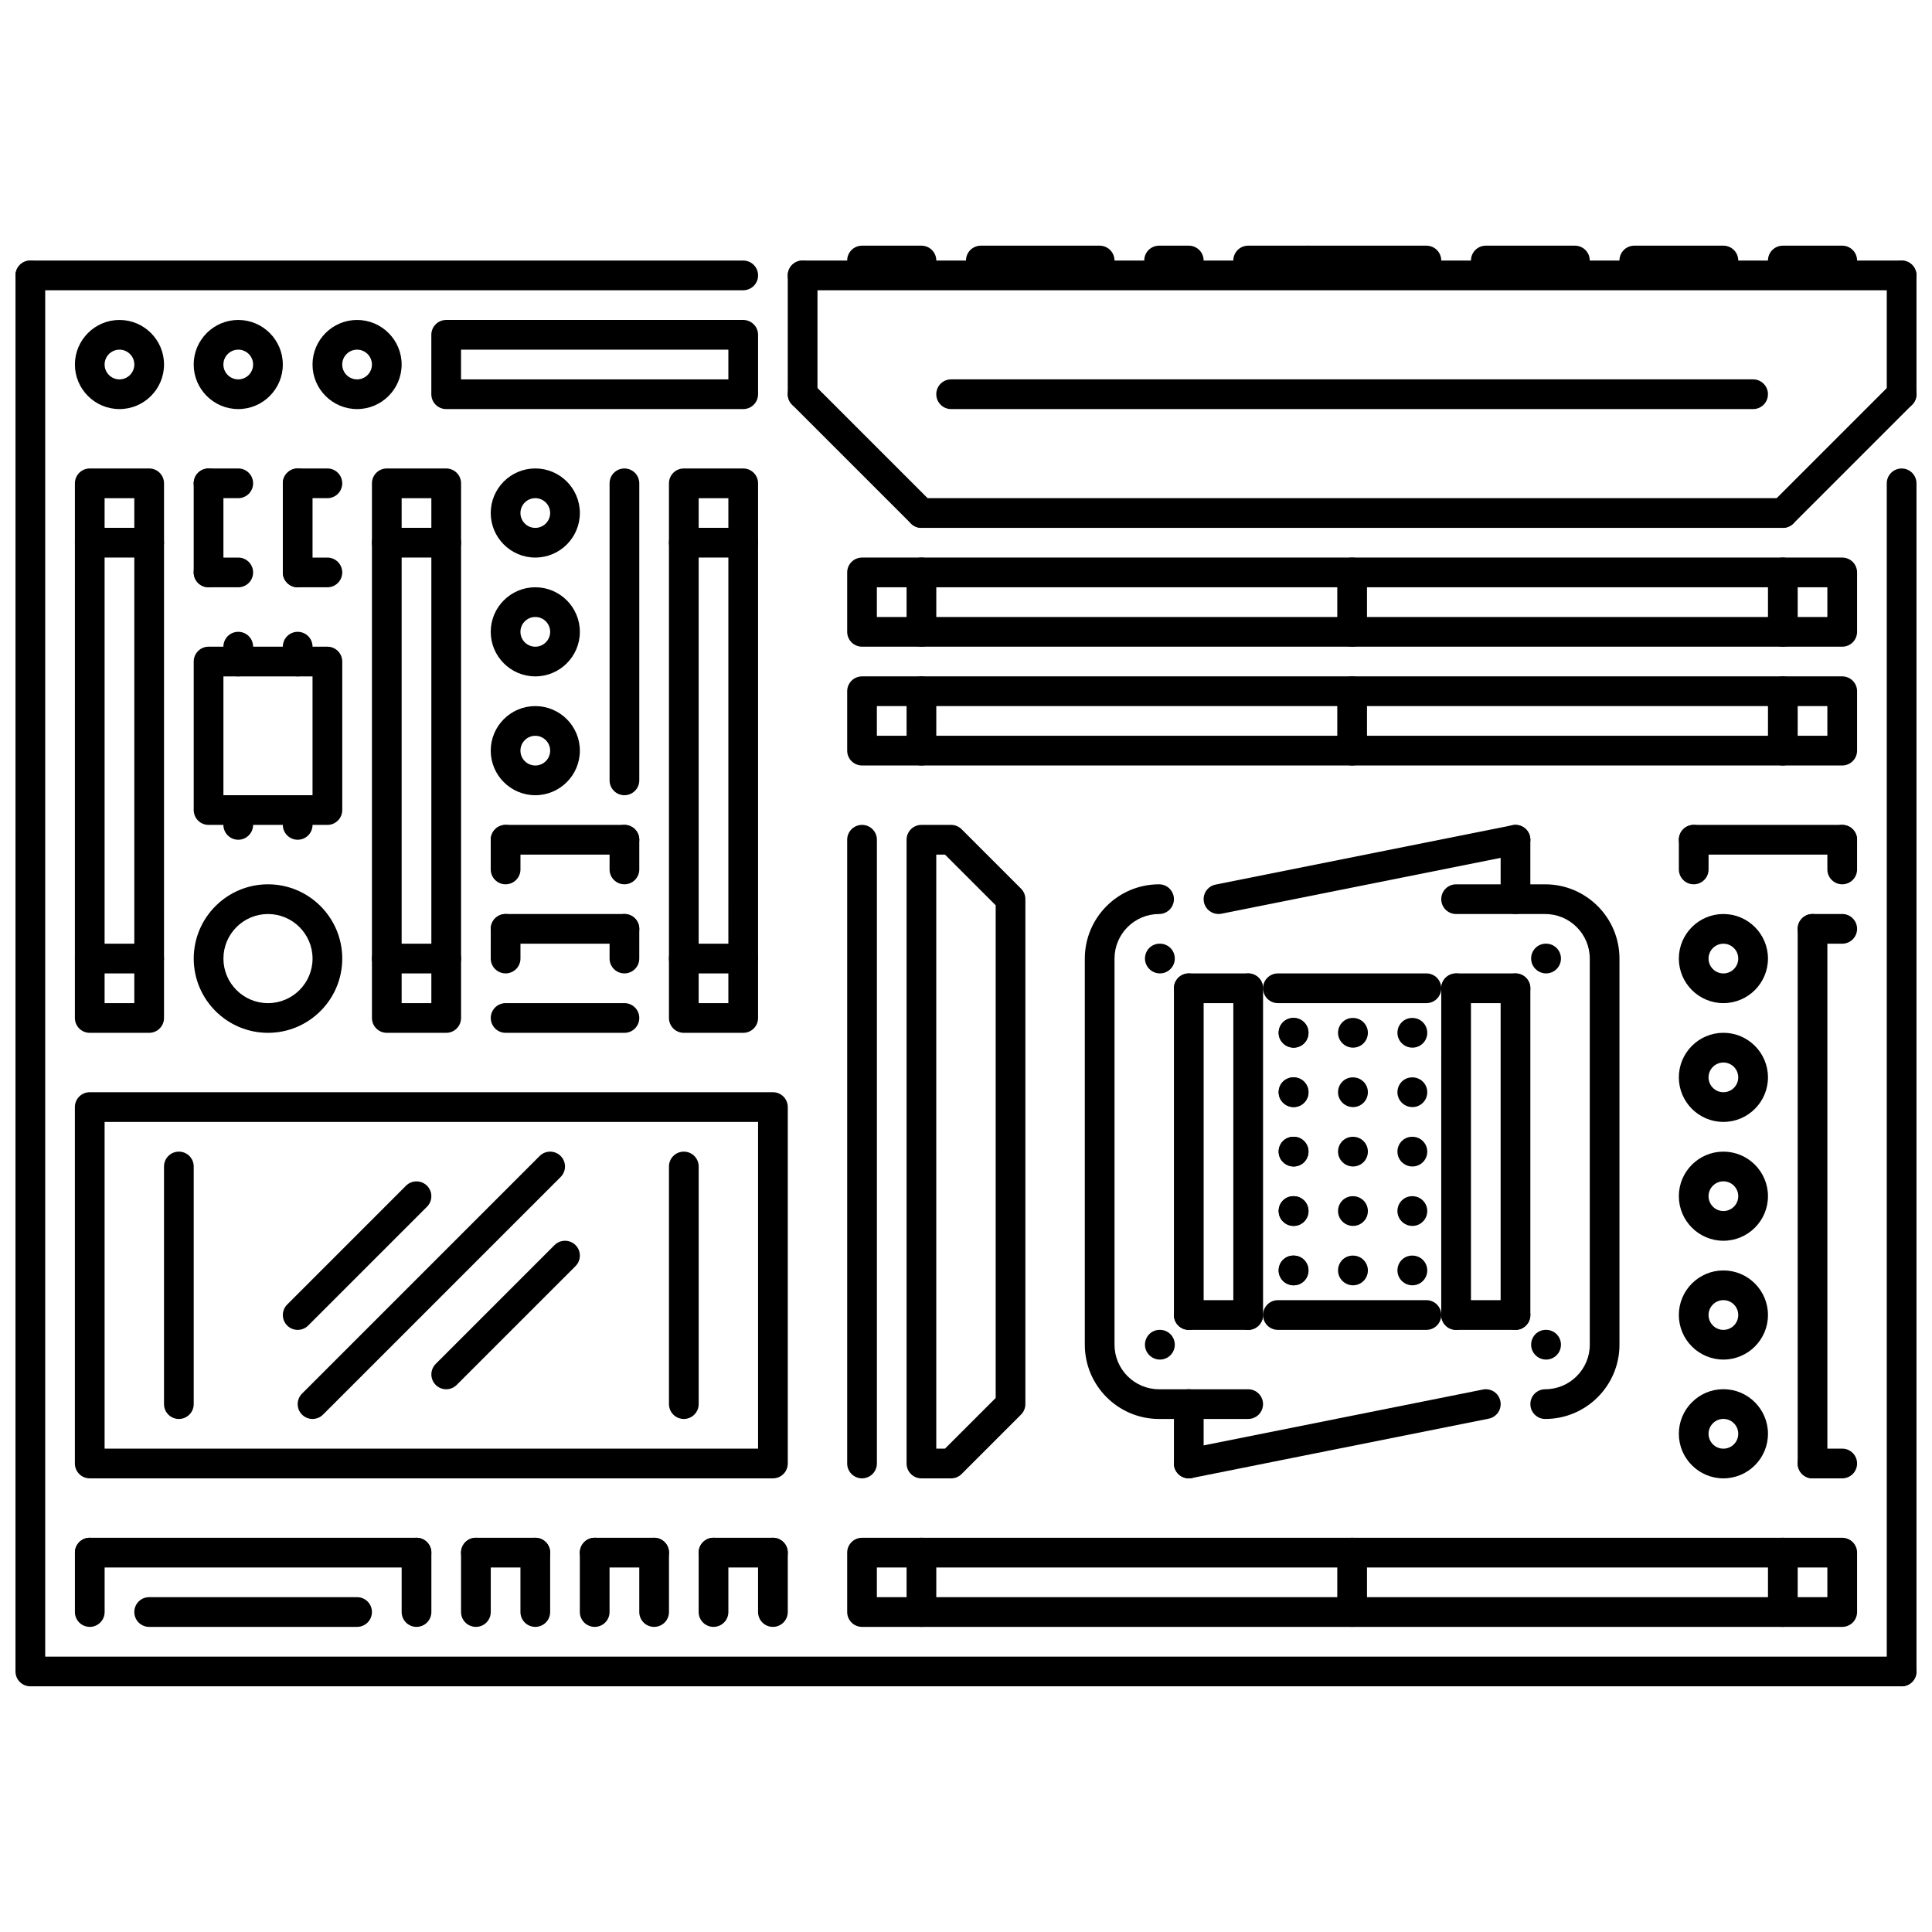 <?xml version="1.0" encoding="UTF-8"?>
<!-- Uploaded to: ICON Repo, www.svgrepo.com, Generator: ICON Repo Mixer Tools -->
<svg width="800px" height="800px" version="1.1" viewBox="144 144 512 512" xmlns="http://www.w3.org/2000/svg">
 <defs>
  <clipPath id="f">
   <path d="m148.09 213h503.81v378h-503.81z"/>
  </clipPath>
  <clipPath id="e">
   <path d="m644 213h7.902v40h-7.902z"/>
  </clipPath>
  <clipPath id="d">
   <path d="m612 244h39.902v40h-39.902z"/>
  </clipPath>
  <clipPath id="c">
   <path d="m352 213h299.9v8h-299.9z"/>
  </clipPath>
  <clipPath id="b">
   <path d="m148.09 213h196.91v8h-196.91z"/>
  </clipPath>
  <clipPath id="a">
   <path d="m644 268h7.902v323h-7.902z"/>
  </clipPath>
 </defs>
 <g clip-path="url(#f)">
  <path d="m647.95 590.89h-495.91c-2.176 0-3.938-1.762-3.938-3.938l0.004-369.96c0-2.176 1.762-3.938 3.938-3.938s3.938 1.762 3.938 3.938v366.03h491.98c2.176 0 3.938 1.762 3.938 3.938-0.008 2.172-1.77 3.934-3.945 3.934z"/>
 </g>
 <path d="m356.7 252.41c-2.176 0-3.938-1.762-3.938-3.938l0.004-31.484c0-2.176 1.762-3.938 3.938-3.938s3.938 1.762 3.938 3.938v31.488c-0.004 2.172-1.766 3.934-3.941 3.934z"/>
 <path d="m388.19 283.89c-1.008 0-2.016-0.383-2.781-1.152l-31.488-31.488c-1.535-1.535-1.535-4.027 0-5.566 1.535-1.535 4.027-1.535 5.566 0l31.488 31.484c1.535 1.535 1.535 4.027 0 5.566-0.773 0.773-1.777 1.156-2.785 1.156z"/>
 <g clip-path="url(#e)">
  <path d="m647.95 252.41c-2.176 0-3.938-1.762-3.938-3.938v-31.484c0-2.176 1.762-3.938 3.938-3.938s3.938 1.762 3.938 3.938v31.488c0 2.172-1.762 3.934-3.938 3.934z"/>
 </g>
 <g clip-path="url(#d)">
  <path d="m616.47 283.89c-1.008 0-2.016-0.383-2.781-1.152-1.535-1.535-1.535-4.027 0-5.566l31.484-31.484c1.535-1.535 4.027-1.535 5.566 0 1.535 1.535 1.535 4.027 0 5.566l-31.484 31.488c-0.773 0.766-1.777 1.148-2.785 1.148z"/>
 </g>
 <path d="m616.47 283.89h-228.28c-2.176 0-3.938-1.762-3.938-3.938s1.762-3.938 3.938-3.938h228.28c2.176 0 3.938 1.762 3.938 3.938-0.004 2.18-1.762 3.938-3.938 3.938z"/>
 <g clip-path="url(#c)">
  <path d="m647.95 220.92h-291.25c-2.176 0-3.938-1.762-3.938-3.938s1.762-3.938 3.938-3.938h291.25c2.176 0 3.938 1.762 3.938 3.938 0 2.18-1.762 3.938-3.938 3.938z"/>
 </g>
 <g clip-path="url(#b)">
  <path d="m340.96 220.92h-188.92c-2.176 0-3.938-1.762-3.938-3.938s1.762-3.938 3.938-3.938h188.92c2.176 0 3.938 1.762 3.938 3.938 0 2.18-1.762 3.938-3.938 3.938z"/>
 </g>
 <g clip-path="url(#a)">
  <path d="m647.95 590.89c-2.176 0-3.938-1.762-3.938-3.938v-314.86c0-2.176 1.762-3.938 3.938-3.938s3.938 1.762 3.938 3.938v314.86c0 2.176-1.762 3.938-3.938 3.938z"/>
 </g>
 <path d="m608.59 252.41h-212.53c-2.176 0-3.938-1.762-3.938-3.938s1.762-3.938 3.938-3.938h212.53c2.176 0 3.938 1.762 3.938 3.938s-1.762 3.938-3.938 3.938z"/>
 <path d="m632.21 216.98h-15.742c-2.176 0-3.938-1.762-3.938-3.938s1.762-3.938 3.938-3.938h15.742c2.176 0 3.938 1.762 3.938 3.938-0.004 2.176-1.762 3.938-3.938 3.938z"/>
 <path d="m600.72 216.98h-23.613c-2.176 0-3.938-1.762-3.938-3.938s1.762-3.938 3.938-3.938h23.613c2.176 0 3.934 1.762 3.934 3.938 0.004 2.176-1.758 3.938-3.934 3.938z"/>
 <path d="m561.37 216.98h-23.613c-2.176 0-3.938-1.762-3.938-3.938s1.762-3.938 3.938-3.938h23.613c2.176 0 3.938 1.762 3.938 3.938-0.004 2.176-1.762 3.938-3.938 3.938z"/>
 <path d="m522.01 216.98h-31.484c-2.176 0-3.938-1.762-3.938-3.938s1.762-3.938 3.938-3.938h31.484c2.176 0 3.938 1.762 3.938 3.938s-1.762 3.938-3.938 3.938z"/>
 <path d="m490.52 216.98h-15.742c-2.176 0-3.938-1.762-3.938-3.938s1.762-3.938 3.938-3.938h15.742c2.176 0 3.938 1.762 3.938 3.938-0.004 2.176-1.762 3.938-3.938 3.938z"/>
 <path d="m459.04 216.98h-7.871c-2.176 0-3.934-1.762-3.934-3.938s1.758-3.938 3.934-3.938h7.871c2.176 0 3.934 1.762 3.934 3.938 0.004 2.176-1.758 3.938-3.934 3.938z"/>
 <path d="m435.42 216.98h-31.488c-2.176 0-3.938-1.762-3.938-3.938s1.762-3.938 3.938-3.938h31.484c2.176 0 3.938 1.762 3.938 3.938s-1.758 3.938-3.934 3.938z"/>
 <path d="m388.19 216.98h-15.742c-2.176 0-3.938-1.762-3.938-3.938s1.762-3.938 3.938-3.938h15.742c2.176 0 3.938 1.762 3.938 3.938-0.004 2.176-1.762 3.938-3.938 3.938z"/>
 <path d="m632.21 315.38h-259.76c-2.176 0-3.938-1.762-3.938-3.938v-15.742c0-2.176 1.762-3.938 3.938-3.938h259.76c2.176 0 3.938 1.762 3.938 3.938v15.742c-0.004 2.176-1.762 3.938-3.938 3.938zm-255.83-7.871h251.89v-7.871h-251.89z"/>
 <path d="m388.19 315.38c-2.176 0-3.938-1.762-3.938-3.938v-15.742c0-2.176 1.762-3.938 3.938-3.938 2.176 0 3.938 1.762 3.938 3.938v15.742c-0.004 2.176-1.762 3.938-3.938 3.938z"/>
 <path d="m616.47 315.38c-2.176 0-3.938-1.762-3.938-3.938v-15.742c0-2.176 1.762-3.938 3.938-3.938s3.938 1.762 3.938 3.938v15.742c-0.004 2.176-1.762 3.938-3.938 3.938z"/>
 <path d="m502.33 315.38c-2.176 0-3.938-1.762-3.938-3.938v-15.742c0-2.176 1.762-3.938 3.938-3.938s3.938 1.762 3.938 3.938v15.742c0 2.176-1.762 3.938-3.938 3.938z"/>
 <path d="m632.21 346.86h-259.76c-2.176 0-3.938-1.762-3.938-3.934v-15.742c0-2.176 1.762-3.938 3.938-3.938h259.76c2.176 0 3.938 1.762 3.938 3.938v15.742c-0.004 2.176-1.762 3.934-3.938 3.934zm-255.83-7.871h251.89v-7.871h-251.89z"/>
 <path d="m388.19 346.86c-2.176 0-3.938-1.762-3.938-3.934v-15.742c0-2.176 1.762-3.938 3.938-3.938 2.176 0 3.938 1.762 3.938 3.938v15.742c-0.004 2.176-1.762 3.934-3.938 3.934z"/>
 <path d="m616.47 346.86c-2.176 0-3.938-1.762-3.938-3.934v-15.742c0-2.176 1.762-3.938 3.938-3.938s3.938 1.762 3.938 3.938v15.742c-0.004 2.176-1.762 3.934-3.938 3.934z"/>
 <path d="m502.33 346.86c-2.176 0-3.938-1.762-3.938-3.934v-15.742c0-2.176 1.762-3.938 3.938-3.938s3.938 1.762 3.938 3.938v15.742c0 2.176-1.762 3.934-3.938 3.934z"/>
 <path d="m632.21 575.14h-259.76c-2.176 0-3.938-1.762-3.938-3.938v-15.742c0-2.176 1.762-3.938 3.938-3.938h259.76c2.176 0 3.938 1.762 3.938 3.938v15.742c-0.004 2.176-1.762 3.938-3.938 3.938zm-255.83-7.871h251.89v-7.871h-251.89z"/>
 <path d="m388.19 575.14c-2.176 0-3.938-1.762-3.938-3.938v-15.742c0-2.176 1.762-3.938 3.938-3.938 2.176 0 3.938 1.762 3.938 3.938v15.742c-0.004 2.176-1.762 3.938-3.938 3.938z"/>
 <path d="m616.47 575.14c-2.176 0-3.938-1.762-3.938-3.938v-15.742c0-2.176 1.762-3.938 3.938-3.938s3.938 1.762 3.938 3.938v15.742c-0.004 2.176-1.762 3.938-3.938 3.938z"/>
 <path d="m502.33 575.14c-2.176 0-3.938-1.762-3.938-3.938v-15.742c0-2.176 1.762-3.938 3.938-3.938s3.938 1.762 3.938 3.938v15.742c0 2.176-1.762 3.938-3.938 3.938z"/>
 <path d="m553.73 401.96c-2.168 0-3.965-1.762-3.965-3.938 0-2.176 1.723-3.938 3.891-3.938h0.078c2.184 0 3.934 1.762 3.934 3.938-0.004 2.18-1.758 3.938-3.938 3.938z"/>
 <path d="m451.39 401.96c-2.168 0-3.965-1.762-3.965-3.938 0-2.176 1.723-3.938 3.891-3.938h0.078c2.184 0 3.938 1.762 3.938 3.938-0.008 2.18-1.758 3.938-3.941 3.938z"/>
 <path d="m553.73 504.3c-2.168 0-3.965-1.762-3.965-3.938s1.723-3.938 3.891-3.938h0.078c2.184 0 3.934 1.762 3.934 3.938-0.004 2.176-1.758 3.938-3.938 3.938z"/>
 <path d="m451.39 504.3c-2.168 0-3.965-1.762-3.965-3.938s1.723-3.938 3.891-3.938h0.078c2.184 0 3.938 1.762 3.938 3.938-0.008 2.176-1.758 3.938-3.941 3.938z"/>
 <path d="m486.82 421.64c-2.168 0-3.965-1.762-3.965-3.938 0-2.172 1.723-3.934 3.891-3.934h0.078c2.184 0 3.938 1.762 3.938 3.934-0.004 2.176-1.758 3.938-3.941 3.938z"/>
 <path d="m502.56 421.64c-2.168 0-3.965-1.762-3.965-3.938 0-2.172 1.723-3.934 3.891-3.934h0.078c2.184 0 3.938 1.762 3.938 3.934-0.004 2.176-1.758 3.938-3.941 3.938z"/>
 <path d="m518.3 421.64c-2.168 0-3.965-1.762-3.965-3.938 0-2.172 1.723-3.934 3.891-3.934h0.078c2.184 0 3.934 1.762 3.934 3.934-0.004 2.176-1.758 3.938-3.938 3.938z"/>
 <path d="m486.82 421.64c-2.168 0-3.965-1.762-3.965-3.938 0-2.172 1.723-3.934 3.891-3.934h0.078c2.184 0 3.938 1.762 3.938 3.934-0.004 2.176-1.758 3.938-3.941 3.938z"/>
 <path d="m486.82 437.39c-2.168 0-3.965-1.762-3.965-3.938s1.723-3.938 3.891-3.938h0.078c2.184 0 3.938 1.762 3.938 3.938-0.004 2.18-1.758 3.938-3.941 3.938z"/>
 <path d="m502.56 437.39c-2.168 0-3.965-1.762-3.965-3.938s1.723-3.938 3.891-3.938h0.078c2.184 0 3.938 1.762 3.938 3.938-0.004 2.18-1.758 3.938-3.941 3.938z"/>
 <path d="m518.3 437.39c-2.168 0-3.965-1.762-3.965-3.938s1.723-3.938 3.891-3.938h0.078c2.184 0 3.934 1.762 3.934 3.938-0.004 2.18-1.758 3.938-3.938 3.938z"/>
 <path d="m486.82 437.39c-2.168 0-3.965-1.762-3.965-3.938s1.723-3.938 3.891-3.938h0.078c2.184 0 3.938 1.762 3.938 3.938-0.004 2.18-1.758 3.938-3.941 3.938z"/>
 <path d="m486.82 453.13c-2.168 0-3.965-1.758-3.965-3.934 0-2.176 1.723-3.938 3.891-3.938h0.078c2.184 0 3.938 1.762 3.938 3.938-0.004 2.176-1.758 3.934-3.941 3.934z"/>
 <path d="m502.56 453.13c-2.168 0-3.965-1.758-3.965-3.934 0-2.176 1.723-3.938 3.891-3.938h0.078c2.184 0 3.938 1.762 3.938 3.938-0.004 2.176-1.758 3.934-3.941 3.934z"/>
 <path d="m518.3 453.13c-2.168 0-3.965-1.758-3.965-3.934 0-2.176 1.723-3.938 3.891-3.938h0.078c2.184 0 3.934 1.762 3.934 3.938-0.004 2.176-1.758 3.934-3.938 3.934z"/>
 <path d="m486.82 453.13c-2.168 0-3.965-1.758-3.965-3.934 0-2.176 1.723-3.938 3.891-3.938h0.078c2.184 0 3.938 1.762 3.938 3.938-0.004 2.176-1.758 3.934-3.941 3.934z"/>
 <path d="m486.82 468.88c-2.168 0-3.965-1.762-3.965-3.938s1.723-3.938 3.891-3.938h0.078c2.184 0 3.938 1.762 3.938 3.938-0.004 2.176-1.758 3.938-3.941 3.938z"/>
 <path d="m502.56 468.88c-2.168 0-3.965-1.762-3.965-3.938s1.723-3.938 3.891-3.938h0.078c2.184 0 3.938 1.762 3.938 3.938-0.004 2.176-1.758 3.938-3.941 3.938z"/>
 <path d="m518.3 468.88c-2.168 0-3.965-1.762-3.965-3.938s1.723-3.938 3.891-3.938h0.078c2.184 0 3.934 1.762 3.934 3.938-0.004 2.176-1.758 3.938-3.938 3.938z"/>
 <path d="m486.82 468.88c-2.168 0-3.965-1.762-3.965-3.938s1.723-3.938 3.891-3.938h0.078c2.184 0 3.938 1.762 3.938 3.938-0.004 2.176-1.758 3.938-3.941 3.938z"/>
 <path d="m486.82 484.62c-2.168 0-3.965-1.762-3.965-3.938 0-2.176 1.723-3.938 3.891-3.938h0.078c2.184 0 3.938 1.762 3.938 3.938-0.004 2.18-1.758 3.938-3.941 3.938z"/>
 <path d="m502.56 484.62c-2.168 0-3.965-1.762-3.965-3.938 0-2.176 1.723-3.938 3.891-3.938h0.078c2.184 0 3.938 1.762 3.938 3.938-0.004 2.18-1.758 3.938-3.941 3.938z"/>
 <path d="m518.3 484.62c-2.168 0-3.965-1.762-3.965-3.938 0-2.176 1.723-3.938 3.891-3.938h0.078c2.184 0 3.934 1.762 3.934 3.938-0.004 2.18-1.758 3.938-3.938 3.938z"/>
 <path d="m486.82 484.62c-2.168 0-3.965-1.762-3.965-3.938 0-2.176 1.723-3.938 3.891-3.938h0.078c2.184 0 3.938 1.762 3.938 3.938-0.004 2.18-1.758 3.938-3.941 3.938z"/>
 <path d="m459.04 496.43c-2.176 0-3.938-1.762-3.938-3.938l0.004-86.586c0-2.176 1.762-3.938 3.938-3.938 2.176 0 3.934 1.762 3.934 3.938v86.586c0 2.176-1.762 3.938-3.938 3.938z"/>
 <path d="m545.62 496.43c-2.176 0-3.938-1.762-3.938-3.938v-86.586c0-2.176 1.762-3.938 3.938-3.938s3.938 1.762 3.938 3.938v86.586c-0.004 2.176-1.766 3.938-3.938 3.938z"/>
 <path d="m474.78 520.04h-23.613c-10.855 0-19.68-8.824-19.68-19.68v-102.33c0-10.852 8.824-19.68 19.68-19.68 2.176 0 3.938 1.758 3.938 3.934 0 2.176-1.762 3.938-3.938 3.938-6.512 0-11.809 5.297-11.809 11.809v102.33c0 6.512 5.297 11.809 11.809 11.809h23.613c2.176 0 3.938 1.762 3.938 3.938 0 2.172-1.762 3.93-3.938 3.93z"/>
 <path d="m553.5 520.04c-2.176 0-3.938-1.762-3.938-3.938 0-2.176 1.762-3.938 3.938-3.938 6.512 0 11.809-5.297 11.809-11.809l-0.004-102.32c0-6.512-5.297-11.809-11.809-11.809h-23.613c-2.176 0-3.938-1.762-3.938-3.938 0-2.176 1.762-3.934 3.938-3.934h23.613c10.855 0 19.68 8.828 19.68 19.68v102.33c0 10.852-8.824 19.676-19.676 19.676z"/>
 <path d="m466.91 386.22c-1.844 0-3.492-1.289-3.859-3.164-0.43-2.133 0.953-4.203 3.09-4.629l78.715-15.742c2.137-0.43 4.199 0.957 4.629 3.086 0.43 2.133-0.953 4.203-3.09 4.633l-78.715 15.742c-0.262 0.051-0.523 0.074-0.77 0.074z"/>
 <path d="m545.62 386.22c-2.176 0-3.938-1.762-3.938-3.938v-15.742c0-2.176 1.762-3.938 3.938-3.938s3.938 1.762 3.938 3.938l-0.004 15.742c0 2.176-1.762 3.938-3.934 3.938z"/>
 <path d="m459.04 535.78c-1.844 0-3.492-1.289-3.859-3.168-0.43-2.129 0.953-4.203 3.09-4.629l78.715-15.742c2.152-0.43 4.203 0.953 4.629 3.09 0.43 2.129-0.953 4.203-3.09 4.629l-78.715 15.742c-0.262 0.059-0.523 0.078-0.77 0.078z"/>
 <path d="m459.04 535.78c-2.176 0-3.938-1.762-3.938-3.938v-15.742c0-2.176 1.762-3.938 3.938-3.938 2.176 0 3.934 1.762 3.934 3.938v15.742c0.004 2.18-1.758 3.938-3.934 3.938z"/>
 <path d="m474.78 496.43c-2.176 0-3.938-1.762-3.938-3.938l0.004-86.586c0-2.176 1.762-3.938 3.938-3.938s3.938 1.762 3.938 3.938v86.586c-0.004 2.176-1.766 3.938-3.941 3.938z"/>
 <path d="m529.88 496.43c-2.176 0-3.938-1.762-3.938-3.938l0.004-86.586c0-2.176 1.762-3.938 3.938-3.938 2.176 0 3.934 1.762 3.934 3.938v86.586c0 2.176-1.762 3.938-3.938 3.938z"/>
 <path d="m474.78 496.43h-15.742c-2.176 0-3.938-1.762-3.938-3.938s1.762-3.938 3.938-3.938h15.742c2.176 0 3.938 1.762 3.938 3.938s-1.762 3.938-3.938 3.938z"/>
 <path d="m545.62 496.43h-15.742c-2.176 0-3.938-1.762-3.938-3.938s1.762-3.938 3.938-3.938h15.742c2.176 0 3.938 1.762 3.938 3.938-0.004 2.176-1.766 3.938-3.938 3.938z"/>
 <path d="m545.62 409.84h-15.742c-2.176 0-3.938-1.762-3.938-3.938 0-2.176 1.762-3.938 3.938-3.938h15.742c2.176 0 3.938 1.762 3.938 3.938-0.004 2.176-1.766 3.938-3.938 3.938z"/>
 <path d="m474.78 409.84h-15.742c-2.176 0-3.938-1.762-3.938-3.938 0-2.176 1.762-3.938 3.938-3.938h15.742c2.176 0 3.938 1.762 3.938 3.938 0 2.176-1.762 3.938-3.938 3.938z"/>
 <path d="m522.01 409.84h-39.355c-2.176 0-3.938-1.762-3.938-3.938 0-2.176 1.762-3.938 3.938-3.938h39.355c2.176 0 3.938 1.762 3.938 3.938 0 2.176-1.762 3.938-3.938 3.938z"/>
 <path d="m522.01 496.43h-39.355c-2.176 0-3.938-1.762-3.938-3.938s1.762-3.938 3.938-3.938h39.355c2.176 0 3.938 1.762 3.938 3.938s-1.762 3.938-3.938 3.938z"/>
 <path d="m600.72 441.32c-6.512 0-11.809-5.297-11.809-11.809s5.297-11.809 11.809-11.809c6.512 0 11.809 5.297 11.809 11.809s-5.297 11.809-11.809 11.809zm0-15.742c-2.168 0-3.938 1.77-3.938 3.938s1.77 3.938 3.938 3.938c2.168 0 3.934-1.77 3.934-3.938 0.004-2.172-1.766-3.938-3.934-3.938z"/>
 <path d="m600.72 409.84c-6.512 0-11.809-5.297-11.809-11.809s5.297-11.809 11.809-11.809c6.512 0 11.809 5.297 11.809 11.809s-5.297 11.809-11.809 11.809zm0-15.746c-2.168 0-3.938 1.766-3.938 3.938s1.77 3.938 3.938 3.938c2.168 0 3.934-1.766 3.934-3.938 0.004-2.172-1.766-3.938-3.934-3.938z"/>
 <path d="m600.72 472.81c-6.512 0-11.809-5.297-11.809-11.809 0-6.512 5.297-11.805 11.809-11.805 6.512 0 11.809 5.293 11.809 11.805 0 6.512-5.297 11.809-11.809 11.809zm0-15.746c-2.168 0-3.938 1.77-3.938 3.938 0 2.168 1.77 3.938 3.938 3.938 2.168 0 3.934-1.77 3.934-3.938 0.004-2.168-1.766-3.938-3.934-3.938z"/>
 <path d="m600.72 504.3c-6.512 0-11.809-5.297-11.809-11.809 0-6.516 5.297-11.812 11.809-11.812 6.512 0 11.809 5.297 11.809 11.812 0 6.512-5.297 11.809-11.809 11.809zm0-15.75c-2.168 0-3.938 1.77-3.938 3.945 0 2.168 1.77 3.938 3.938 3.938 2.168 0 3.934-1.77 3.934-3.938 0.004-2.18-1.766-3.945-3.934-3.945z"/>
 <path d="m600.72 535.78c-6.512 0-11.809-5.297-11.809-11.809 0-6.516 5.297-11.82 11.809-11.82 6.512 0 11.809 5.305 11.809 11.82 0 6.512-5.297 11.809-11.809 11.809zm0-15.754c-2.168 0-3.938 1.777-3.938 3.949 0 2.168 1.77 3.938 3.938 3.938 2.168 0 3.934-1.77 3.934-3.938 0.004-2.176-1.766-3.949-3.934-3.949z"/>
 <path d="m624.34 535.78c-2.176 0-3.938-1.762-3.938-3.938v-141.68c0-2.176 1.762-3.938 3.938-3.938 2.176 0 3.934 1.762 3.934 3.938v141.69c0 2.176-1.758 3.934-3.934 3.934z"/>
 <path d="m632.21 394.09h-7.871c-2.176 0-3.938-1.758-3.938-3.934 0-2.176 1.762-3.938 3.938-3.938h7.871c2.176 0 3.938 1.762 3.938 3.938-0.004 2.176-1.762 3.934-3.938 3.934z"/>
 <path d="m632.21 535.78h-7.871c-2.176 0-3.938-1.762-3.938-3.938s1.762-3.938 3.938-3.938h7.871c2.176 0 3.938 1.762 3.938 3.938-0.004 2.18-1.762 3.938-3.938 3.938z"/>
 <path d="m632.21 370.48h-39.359c-2.176 0-3.934-1.762-3.934-3.938s1.762-3.938 3.934-3.938h39.359c2.176 0 3.938 1.762 3.938 3.938-0.004 2.176-1.762 3.938-3.938 3.938z"/>
 <path d="m592.85 378.35c-2.176 0-3.934-1.762-3.934-3.938v-7.871c0-2.176 1.762-3.938 3.934-3.938 2.176 0 3.938 1.762 3.938 3.938v7.871c0 2.176-1.762 3.938-3.938 3.938z"/>
 <path d="m632.21 378.35c-2.176 0-3.938-1.762-3.938-3.938v-7.871c0-2.176 1.762-3.938 3.938-3.938 2.176 0 3.938 1.762 3.938 3.938v7.871c-0.004 2.176-1.762 3.938-3.938 3.938z"/>
 <path d="m396.06 535.78h-7.871c-2.176 0-3.938-1.762-3.938-3.938v-165.3c0-2.176 1.762-3.938 3.938-3.938h7.871c1.047 0 2.043 0.414 2.781 1.152l15.742 15.742c0.738 0.738 1.152 1.738 1.152 2.781v133.82c0 1.047-0.414 2.043-1.152 2.781l-15.742 15.742c-0.738 0.742-1.734 1.156-2.781 1.156zm-3.938-7.871h2.305l13.441-13.434v-130.56l-13.438-13.438h-2.309z"/>
 <path d="m372.45 535.78c-2.176 0-3.938-1.762-3.938-3.938v-165.3c0-2.176 1.762-3.938 3.938-3.938s3.938 1.762 3.938 3.938v165.3c-0.004 2.176-1.766 3.934-3.938 3.934z"/>
 <path d="m175.66 252.41c-6.512 0-11.809-5.297-11.809-11.809 0-6.512 5.297-11.809 11.809-11.809s11.809 5.297 11.809 11.809c0 6.512-5.297 11.809-11.809 11.809zm0-15.746c-2.172 0-3.938 1.766-3.938 3.938s1.762 3.938 3.938 3.938c2.172 0 3.938-1.766 3.938-3.938s-1.766-3.938-3.938-3.938z"/>
 <path d="m207.14 252.41c-6.512 0-11.809-5.297-11.809-11.809 0-6.512 5.297-11.809 11.809-11.809s11.809 5.297 11.809 11.809c0 6.512-5.297 11.809-11.809 11.809zm0-15.746c-2.172 0-3.938 1.766-3.938 3.938s1.766 3.938 3.938 3.938 3.938-1.766 3.938-3.938-1.766-3.938-3.938-3.938z"/>
 <path d="m238.63 252.41c-6.512 0-11.809-5.297-11.809-11.809 0-6.512 5.297-11.809 11.809-11.809 6.512 0 11.809 5.297 11.809 11.809-0.004 6.512-5.301 11.809-11.809 11.809zm0-15.746c-2.172 0-3.938 1.766-3.938 3.938s1.766 3.938 3.938 3.938c2.172 0 3.938-1.766 3.938-3.938-0.004-2.172-1.77-3.938-3.938-3.938z"/>
 <path d="m285.86 291.76c-6.512 0-11.809-5.297-11.809-11.809s5.297-11.809 11.809-11.809 11.809 5.297 11.809 11.809c0 6.516-5.297 11.809-11.809 11.809zm0-15.742c-2.172 0-3.938 1.766-3.938 3.938s1.766 3.938 3.938 3.938 3.938-1.766 3.938-3.938-1.766-3.938-3.938-3.938z"/>
 <path d="m285.86 323.25c-6.512 0-11.809-5.297-11.809-11.809 0-6.512 5.297-11.809 11.809-11.809s11.809 5.297 11.809 11.809c0 6.512-5.297 11.809-11.809 11.809zm0-15.742c-2.172 0-3.938 1.762-3.938 3.938 0 2.172 1.766 3.938 3.938 3.938s3.938-1.766 3.938-3.938c0-2.176-1.766-3.938-3.938-3.938z"/>
 <path d="m285.86 354.74c-6.512 0-11.809-5.297-11.809-11.809 0-6.512 5.297-11.809 11.809-11.809s11.809 5.297 11.809 11.809c0 6.512-5.297 11.809-11.809 11.809zm0-15.746c-2.172 0-3.938 1.766-3.938 3.938 0 2.172 1.766 3.934 3.938 3.934s3.938-1.766 3.938-3.934c0-2.172-1.766-3.938-3.938-3.938z"/>
 <path d="m340.96 252.41h-78.715c-2.176 0-3.938-1.762-3.938-3.938v-15.742c0-2.176 1.762-3.938 3.938-3.938h78.715c2.176 0 3.938 1.762 3.938 3.938v15.742c0 2.176-1.762 3.938-3.938 3.938zm-74.781-7.871h70.844v-7.871h-70.844z"/>
 <path d="m183.53 417.71h-15.746c-2.176 0-3.938-1.762-3.938-3.934l0.004-141.69c0-2.176 1.762-3.938 3.938-3.938h15.742c2.176 0 3.938 1.762 3.938 3.938l-0.004 141.69c0 2.176-1.758 3.934-3.934 3.934zm-11.809-7.867h7.871v-133.82h-7.871z"/>
 <path d="m183.53 401.96h-15.746c-2.176 0-3.938-1.762-3.938-3.938 0-2.176 1.762-3.938 3.938-3.938h15.742c2.176 0 3.938 1.762 3.938 3.938 0 2.18-1.758 3.938-3.934 3.938z"/>
 <path d="m183.53 291.76h-15.746c-2.176 0-3.938-1.762-3.938-3.938s1.762-3.938 3.938-3.938h15.742c2.176 0 3.938 1.762 3.938 3.938 0 2.18-1.758 3.938-3.934 3.938z"/>
 <path d="m262.25 417.71h-15.742c-2.176 0-3.938-1.762-3.938-3.934v-141.69c0-2.176 1.762-3.938 3.938-3.938h15.742c2.176 0 3.938 1.762 3.938 3.938v141.69c-0.004 2.176-1.762 3.934-3.938 3.934zm-11.809-7.867h7.871v-133.82h-7.871z"/>
 <path d="m262.25 401.96h-15.742c-2.176 0-3.938-1.762-3.938-3.938 0-2.176 1.762-3.938 3.938-3.938h15.742c2.176 0 3.938 1.762 3.938 3.938 0 2.18-1.762 3.938-3.938 3.938z"/>
 <path d="m262.25 291.76h-15.742c-2.176 0-3.938-1.762-3.938-3.938s1.762-3.938 3.938-3.938h15.742c2.176 0 3.938 1.762 3.938 3.938-0.004 2.18-1.762 3.938-3.938 3.938z"/>
 <path d="m340.96 417.71h-15.742c-2.176 0-3.938-1.762-3.938-3.934v-141.69c0-2.176 1.762-3.938 3.938-3.938h15.742c2.176 0 3.938 1.762 3.938 3.938v141.69c0 2.176-1.762 3.934-3.938 3.934zm-11.809-7.867h7.871l0.004-133.82h-7.871z"/>
 <path d="m340.96 401.96h-15.742c-2.176 0-3.938-1.762-3.938-3.938 0-2.176 1.762-3.938 3.938-3.938h15.742c2.176 0 3.938 1.762 3.938 3.938 0 2.18-1.762 3.938-3.938 3.938z"/>
 <path d="m340.96 291.76h-15.742c-2.176 0-3.938-1.762-3.938-3.938s1.762-3.938 3.938-3.938h15.742c2.176 0 3.938 1.762 3.938 3.938 0 2.18-1.762 3.938-3.938 3.938z"/>
 <path d="m215.02 417.71c-10.852 0-19.68-8.824-19.68-19.68 0-10.852 8.828-19.68 19.68-19.68s19.68 8.828 19.68 19.68c0 10.859-8.828 19.68-19.68 19.68zm0-31.484c-6.512 0-11.809 5.297-11.809 11.809s5.297 11.809 11.809 11.809 11.809-5.297 11.809-11.809-5.297-11.809-11.809-11.809z"/>
 <path d="m230.76 362.61h-31.484c-2.176 0-3.938-1.762-3.938-3.938v-39.355c0-2.176 1.762-3.938 3.938-3.938h31.488c2.176 0 3.938 1.762 3.938 3.938v39.355c-0.004 2.18-1.766 3.938-3.941 3.938zm-27.551-7.867h23.613v-31.488h-23.613z"/>
 <path d="m207.14 323.25c-2.176 0-3.938-1.762-3.938-3.938v-3.938c0-2.176 1.762-3.938 3.938-3.938s3.938 1.762 3.938 3.938v3.938c-0.004 2.176-1.762 3.938-3.938 3.938z"/>
 <path d="m207.14 366.54c-2.176 0-3.938-1.762-3.938-3.938v-3.938c0-2.176 1.762-3.934 3.938-3.934s3.938 1.762 3.938 3.934v3.938c-0.004 2.176-1.762 3.938-3.938 3.938z"/>
 <path d="m222.89 323.25c-2.176 0-3.938-1.762-3.938-3.938v-3.938c0-2.176 1.762-3.938 3.938-3.938s3.938 1.762 3.938 3.938v3.938c0 2.176-1.762 3.938-3.938 3.938z"/>
 <path d="m222.89 366.54c-2.176 0-3.938-1.762-3.938-3.938v-3.938c0-2.176 1.762-3.934 3.938-3.934s3.938 1.762 3.938 3.934v3.938c0 2.176-1.762 3.938-3.938 3.938z"/>
 <path d="m199.27 299.64c-2.176 0-3.938-1.762-3.938-3.938v-23.613c0-2.176 1.762-3.938 3.938-3.938 2.176 0 3.938 1.762 3.938 3.938v23.613c-0.004 2.176-1.762 3.938-3.938 3.938z"/>
 <path d="m207.14 276.02h-7.871c-2.176 0-3.938-1.762-3.938-3.938s1.762-3.938 3.938-3.938h7.871c2.176 0 3.938 1.762 3.938 3.938-0.004 2.176-1.762 3.938-3.938 3.938z"/>
 <path d="m207.14 299.64h-7.871c-2.176 0-3.938-1.762-3.938-3.938s1.762-3.938 3.938-3.938h7.871c2.176 0 3.938 1.762 3.938 3.938s-1.762 3.938-3.938 3.938z"/>
 <path d="m222.89 299.64c-2.176 0-3.938-1.762-3.938-3.938v-23.613c0-2.176 1.762-3.938 3.938-3.938s3.938 1.762 3.938 3.938v23.613c0 2.176-1.762 3.938-3.938 3.938z"/>
 <path d="m230.76 276.02h-7.871c-2.176 0-3.938-1.762-3.938-3.938s1.762-3.938 3.938-3.938h7.871c2.176 0 3.938 1.762 3.938 3.938s-1.762 3.938-3.938 3.938z"/>
 <path d="m230.76 299.64h-7.871c-2.176 0-3.938-1.762-3.938-3.938s1.762-3.938 3.938-3.938h7.871c2.176 0 3.938 1.762 3.938 3.938s-1.762 3.938-3.938 3.938z"/>
 <path d="m309.48 354.74c-2.176 0-3.938-1.762-3.938-3.938v-78.715c0-2.176 1.762-3.938 3.938-3.938 2.176 0 3.938 1.762 3.938 3.938v78.715c-0.004 2.176-1.762 3.938-3.938 3.938z"/>
 <path d="m277.99 378.35c-2.176 0-3.938-1.762-3.938-3.938v-7.871c0-2.176 1.762-3.938 3.938-3.938s3.938 1.762 3.938 3.938v7.871c0 2.176-1.762 3.938-3.938 3.938z"/>
 <path d="m309.48 370.48h-31.484c-2.176 0-3.938-1.762-3.938-3.938s1.762-3.938 3.938-3.938h31.484c2.176 0 3.938 1.762 3.938 3.938-0.004 2.176-1.762 3.938-3.938 3.938z"/>
 <path d="m309.48 378.35c-2.176 0-3.938-1.762-3.938-3.938v-7.871c0-2.176 1.762-3.938 3.938-3.938 2.176 0 3.938 1.762 3.938 3.938v7.871c-0.004 2.176-1.762 3.938-3.938 3.938z"/>
 <path d="m277.99 401.96c-2.176 0-3.938-1.762-3.938-3.938l0.004-7.867c0-2.176 1.762-3.938 3.938-3.938 2.176 0 3.938 1.762 3.938 3.938l-0.004 7.871c0 2.176-1.762 3.934-3.938 3.934z"/>
 <path d="m309.48 394.09h-31.484c-2.176 0-3.938-1.758-3.938-3.934 0-2.176 1.762-3.938 3.938-3.938h31.484c2.176 0 3.938 1.762 3.938 3.938-0.004 2.176-1.762 3.934-3.938 3.934z"/>
 <path d="m309.48 401.96c-2.176 0-3.938-1.762-3.938-3.938v-7.867c0-2.176 1.762-3.938 3.938-3.938 2.176 0 3.938 1.762 3.938 3.938l-0.004 7.871c0 2.176-1.758 3.934-3.934 3.934z"/>
 <path d="m309.48 417.71h-31.484c-2.176 0-3.938-1.762-3.938-3.934 0-2.176 1.762-3.938 3.938-3.938h31.484c2.176 0 3.938 1.762 3.938 3.938-0.004 2.176-1.762 3.934-3.938 3.934z"/>
 <path d="m348.83 535.78h-181.05c-2.176 0-3.938-1.762-3.938-3.938v-94.457c0-2.176 1.762-3.938 3.938-3.938h181.05c2.176 0 3.938 1.762 3.938 3.938v94.457c0 2.18-1.762 3.938-3.938 3.938zm-177.11-7.871h173.18v-86.586h-173.18z"/>
 <path d="m226.82 520.04c-1.008 0-2.012-0.383-2.781-1.152-1.535-1.535-1.535-4.027 0-5.566l62.973-62.973c1.535-1.535 4.027-1.535 5.566 0 1.535 1.535 1.535 4.027 0 5.562l-62.973 62.973c-0.773 0.773-1.777 1.156-2.785 1.156z"/>
 <path d="m262.25 512.17c-1.008 0-2.016-0.383-2.781-1.152-1.535-1.535-1.535-4.027 0-5.566l31.484-31.484c1.535-1.535 4.027-1.535 5.566 0 1.535 1.535 1.535 4.027 0 5.566l-31.488 31.484c-0.77 0.77-1.773 1.152-2.781 1.152z"/>
 <path d="m222.89 496.43c-1.008 0-2.016-0.383-2.781-1.152-1.535-1.535-1.535-4.027 0-5.566l31.484-31.484c1.535-1.535 4.027-1.535 5.566 0 1.535 1.535 1.535 4.027 0 5.566l-31.484 31.484c-0.77 0.77-1.777 1.152-2.785 1.152z"/>
 <path d="m191.4 520.04c-2.176 0-3.938-1.762-3.938-3.938v-62.973c0-2.172 1.762-3.934 3.938-3.934 2.176 0 3.938 1.762 3.938 3.934v62.973c-0.004 2.18-1.762 3.938-3.938 3.938z"/>
 <path d="m325.22 520.04c-2.176 0-3.938-1.762-3.938-3.938v-62.973c0-2.172 1.762-3.934 3.938-3.934s3.938 1.762 3.938 3.934v62.973c-0.004 2.18-1.762 3.938-3.938 3.938z"/>
 <path d="m167.79 575.14c-2.176 0-3.938-1.762-3.938-3.938v-15.742c0-2.176 1.762-3.938 3.938-3.938 2.176 0 3.938 1.762 3.938 3.938v15.742c0 2.176-1.762 3.938-3.938 3.938z"/>
 <path d="m254.38 559.4h-86.59c-2.176 0-3.938-1.762-3.938-3.938 0-2.176 1.762-3.938 3.938-3.938h86.586c2.176 0 3.938 1.762 3.938 3.938 0 2.18-1.758 3.938-3.934 3.938z"/>
 <path d="m254.38 575.14c-2.176 0-3.938-1.762-3.938-3.938v-15.742c0-2.176 1.762-3.938 3.938-3.938s3.938 1.762 3.938 3.938v15.742c-0.004 2.176-1.762 3.938-3.938 3.938z"/>
 <path d="m270.12 575.14c-2.176 0-3.938-1.762-3.938-3.938v-15.742c0-2.176 1.762-3.938 3.938-3.938 2.176 0 3.938 1.762 3.938 3.938v15.742c0 2.176-1.762 3.938-3.938 3.938z"/>
 <path d="m285.86 559.4h-15.742c-2.176 0-3.938-1.762-3.938-3.938 0-2.176 1.762-3.938 3.938-3.938h15.742c2.176 0 3.938 1.762 3.938 3.938 0 2.18-1.762 3.938-3.938 3.938z"/>
 <path d="m285.86 575.14c-2.176 0-3.938-1.762-3.938-3.938v-15.742c0-2.176 1.762-3.938 3.938-3.938s3.938 1.762 3.938 3.938v15.742c0 2.176-1.762 3.938-3.938 3.938z"/>
 <path d="m301.6 575.14c-2.176 0-3.938-1.762-3.938-3.938v-15.742c0-2.176 1.762-3.938 3.938-3.938 2.176 0 3.938 1.762 3.938 3.938v15.742c0 2.176-1.762 3.938-3.938 3.938z"/>
 <path d="m317.35 559.4h-15.742c-2.176 0-3.938-1.762-3.938-3.938 0-2.176 1.762-3.938 3.938-3.938h15.742c2.176 0 3.938 1.762 3.938 3.938-0.004 2.18-1.762 3.938-3.938 3.938z"/>
 <path d="m317.35 575.14c-2.176 0-3.938-1.762-3.938-3.938v-15.742c0-2.176 1.762-3.938 3.938-3.938 2.176 0 3.938 1.762 3.938 3.938v15.742c-0.004 2.176-1.762 3.938-3.938 3.938z"/>
 <path d="m333.09 575.14c-2.176 0-3.938-1.762-3.938-3.938v-15.742c0-2.176 1.762-3.938 3.938-3.938 2.176 0 3.938 1.762 3.938 3.938v15.742c-0.004 2.176-1.762 3.938-3.938 3.938z"/>
 <path d="m348.83 559.4h-15.742c-2.176 0-3.938-1.762-3.938-3.938 0-2.176 1.762-3.938 3.938-3.938h15.742c2.176 0 3.938 1.762 3.938 3.938 0 2.18-1.762 3.938-3.938 3.938z"/>
 <path d="m348.83 575.14c-2.176 0-3.938-1.762-3.938-3.938v-15.742c0-2.176 1.762-3.938 3.938-3.938s3.938 1.762 3.938 3.938v15.742c0 2.176-1.762 3.938-3.938 3.938z"/>
 <path d="m238.63 575.14h-55.102c-2.176 0-3.938-1.762-3.938-3.938s1.762-3.938 3.938-3.938h55.102c2.176 0 3.938 1.762 3.938 3.938-0.004 2.176-1.766 3.938-3.938 3.938z"/>
</svg>